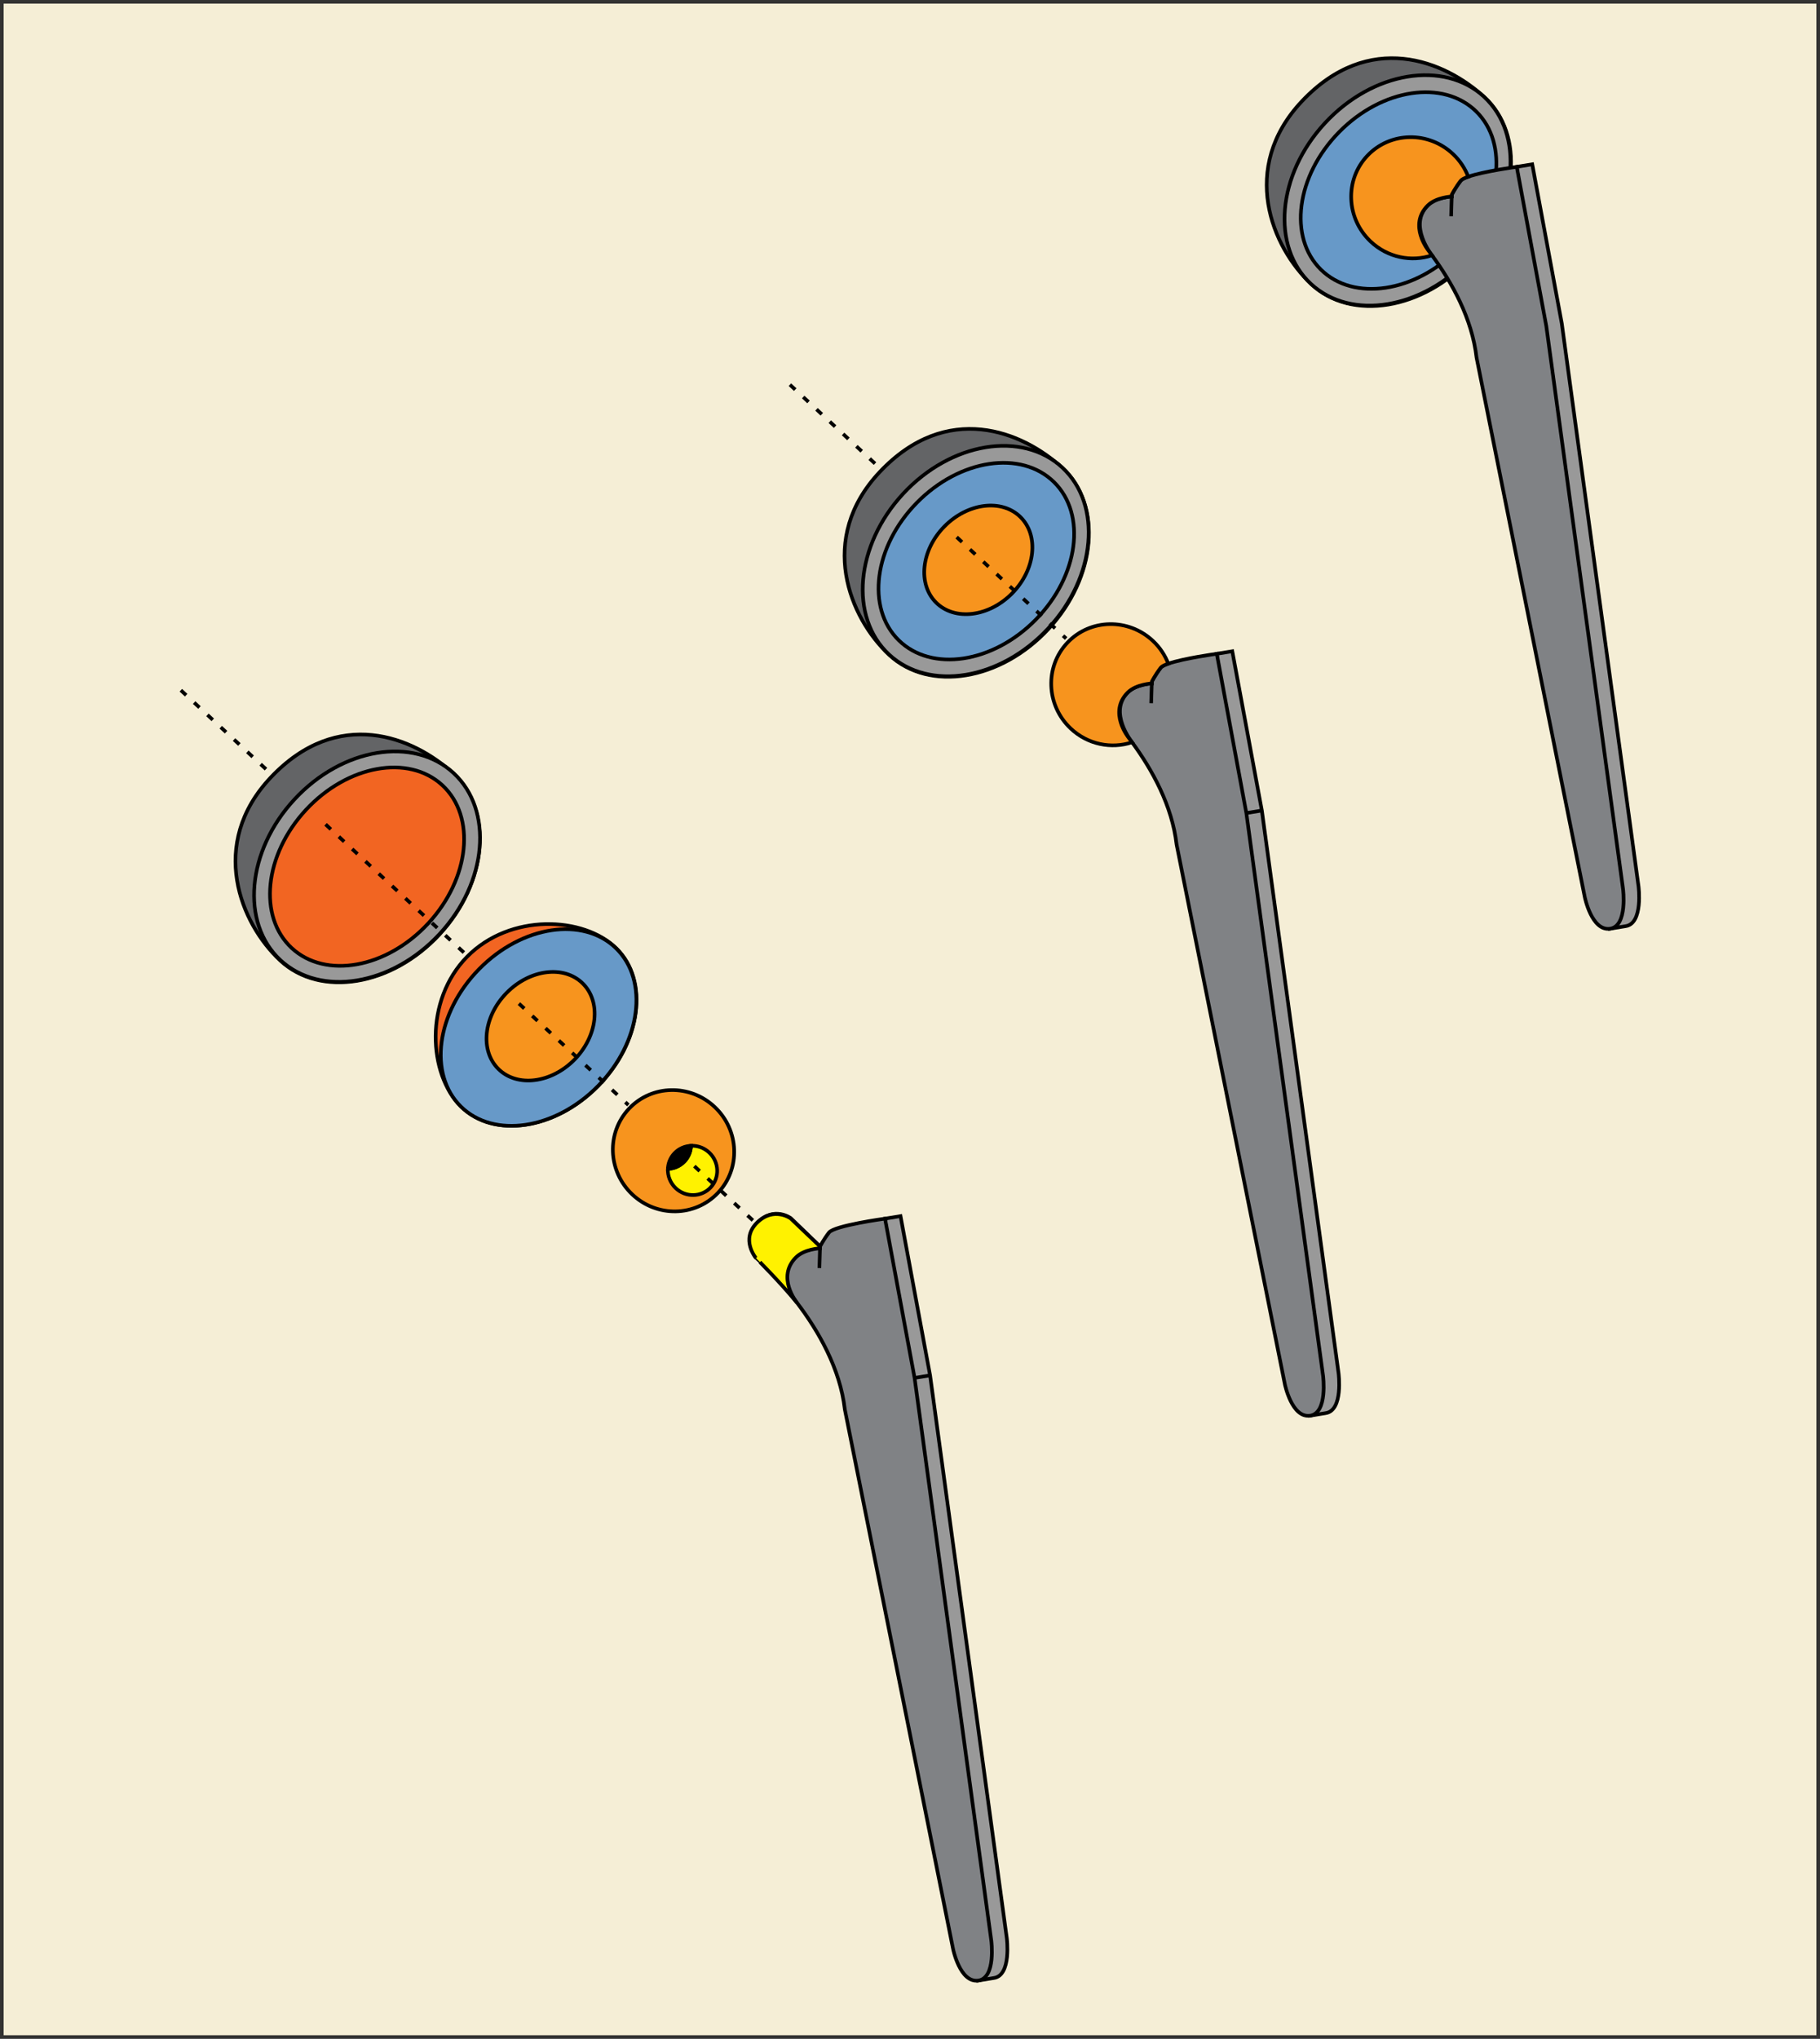 <?xml version="1.0" encoding="utf-8"?>

<!DOCTYPE svg PUBLIC "-//W3C//DTD SVG 1.1//EN" "http://www.w3.org/Graphics/SVG/1.1/DTD/svg11.dtd">
<svg version="1.1" id="Layer_1" xmlns="http://www.w3.org/2000/svg" xmlns:xlink="http://www.w3.org/1999/xlink" x="0px" y="0px"
	 width="502px" height="562px" viewBox="0 0 502 562" enable-background="new 0 0 502 562" xml:space="preserve">

<rect x="0" y="0" width="502" height="562" fill="#333333" stroke="none"/>

<defs>
	<style type="text/css">
	text {
	  font-family: Helvetica, Verdana, ArialUnicodeMS, san-serif
	}
	</style>
</defs>

<g>
   <desc>
	PS 3.17 Part 17: Explanatory Information
   </desc>
</g>

<g>
	<rect x="1" y="1" fill="#F5EED6" width="500" height="560"/>
	<g>
		<g>
			<path fill="#636466" stroke="#000000" d="M242.647,130.101c18.477-19.612,39.377-11.292,50.426-1.054
				c11.052,10.238,9.321,30.073-3.863,44.301c-13.185,14.229-32.828,17.463-43.878,7.224S225.362,148.446,242.647,130.101z"/>
			
				<ellipse transform="matrix(-0.734 -0.68 0.68 -0.734 361.445 451.336)" fill="#999999" stroke="#000000" cx="269.203" cy="154.81" rx="27.275" ry="35.121"/>
			
				<ellipse transform="matrix(-0.713 -0.701 0.701 -0.713 352.938 453.734)" fill="#6799C8" stroke="#000000" cx="269.336" cy="154.63" rx="22.995" ry="30.561"/>
			
				<ellipse transform="matrix(-0.713 -0.701 0.701 -0.713 354.132 453.508)" fill="#F7941E" stroke="#000000" cx="269.89" cy="154.27" rx="13.126" ry="16.565"/>
			<path fill="#999999" stroke="#000000" d="M335.62,180.212l4.277-0.7l8.152,43.902l21.154,155.067c0,0,1.397,10.406-3.623,11.051
				l-4.277,0.699L335.62,180.212z"/>
			<path fill="#808285" stroke="#000000" d="M312.247,204.609c0,0-6.691-8.308-1.152-13.765c2.287-2.253,6.59-2.457,6.59-2.457
				l0.016-0.503c0,0,0.982-1.924,2.469-3.848c0.287-0.372,1.045-0.743,2.074-1.1c4.294-1.487,13.377-2.725,13.377-2.725
				l8.152,43.902l21.154,155.067c0,0,1.397,10.408-3.623,11.051c-5.021,0.645-6.912-8.689-6.912-8.689l-29.855-148.723
				C323.3,222.019,317.741,212.076,312.247,204.609z"/>
			<polyline fill="#666666" stroke="#000000" points="317.685,188.387 317.519,193.833 317.7,187.884 			"/>
			<path fill="#F7941E" stroke="#000000" d="M317.7,187.884c0,0,0.982-1.924,2.469-3.848c0.287-0.372,1.045-0.743,2.074-1.1
				c-0.89-2.282-2.271-4.419-4.176-6.222c-6.773-6.407-17.361-6.213-23.65,0.432c-6.289,6.647-5.895,17.229,0.881,23.636
				c4.716,4.459,11.275,5.711,16.949,3.826l-0.939-1.258c0,0-5.752-7.05-0.213-12.507c2.287-2.253,6.59-2.457,6.59-2.457
				L317.7,187.884z"/>
			<line fill="none" stroke="#000000" stroke-dasharray="2,3" x1="263.877" y1="148.051" x2="294.065" y2="176.013"/>
			<line fill="none" stroke="#000000" stroke-dasharray="2,3" x1="217.873" y1="106.036" x2="242.398" y2="128.752"/>
			<line fill="none" stroke="#000000" x1="348.05" y1="223.415" x2="343.772" y2="224.114"/>
		</g>
		<g>
			<path fill="#636466" stroke="#000000" d="M359.089,27.917c18.477-19.612,39.378-11.292,50.426-1.054
				c11.05,10.238,9.319,30.073-3.863,44.301c-13.185,14.229-32.828,17.463-43.878,7.224S341.804,46.261,359.089,27.917z"/>
			
				<ellipse transform="matrix(-0.734 -0.68 0.68 -0.734 632.75 353.34)" fill="#999999" stroke="#000000" cx="385.645" cy="52.625" rx="27.275" ry="35.121"/>
			
				<ellipse transform="matrix(-0.713 -0.701 0.701 -0.713 624.05 360.343)" fill="#6799C8" stroke="#000000" cx="385.777" cy="52.446" rx="22.995" ry="30.561"/>
			<path fill="#999999" stroke="#000000" d="M418.354,45.985l4.277-0.7l8.152,43.902l21.154,155.067c0,0,1.397,10.406-3.623,11.05
				l-4.277,0.699L418.354,45.985z"/>
			<path fill="#808285" stroke="#000000" d="M394.981,70.382c0,0-6.691-8.308-1.152-13.765c2.287-2.253,6.59-2.457,6.59-2.457
				l0.016-0.503c0,0,0.982-1.924,2.469-3.848c0.287-0.372,1.045-0.743,2.074-1.1c4.294-1.487,13.377-2.725,13.377-2.725
				l8.152,43.902l21.154,155.067c0,0,1.397,10.408-3.623,11.05c-5.021,0.645-6.912-8.689-6.912-8.689L407.271,98.593
				C406.034,87.792,400.476,77.849,394.981,70.382z"/>
			<polyline fill="#666666" stroke="#000000" points="400.419,54.16 400.253,59.606 400.435,53.657 			"/>
			<path fill="#F7941E" stroke="#000000" d="M400.435,53.657c0,0,0.982-1.924,2.469-3.848c0.287-0.372,1.045-0.743,2.074-1.1
				c-0.89-2.282-2.271-4.419-4.176-6.222c-6.773-6.407-17.36-6.213-23.648,0.432c-6.288,6.647-5.894,17.229,0.881,23.636
				c4.715,4.459,11.273,5.711,16.947,3.826l-0.939-1.258c0,0-5.752-7.05-0.213-12.507c2.287-2.253,6.59-2.457,6.59-2.457
				L400.435,53.657z"/>
		</g>
		<g>
			<path fill="#636466" stroke="#000000" d="M74.656,214.328c18.478-19.612,39.379-11.292,50.427-1.054
				c11.051,10.238,9.32,30.073-3.863,44.301c-13.185,14.228-32.829,17.462-43.878,7.225
				C66.292,254.561,57.371,232.673,74.656,214.328z"/>
			
				<ellipse transform="matrix(-0.734 -0.68 0.68 -0.734 12.985 483.165)" fill="#999999" stroke="#000000" cx="101.213" cy="239.037" rx="27.275" ry="35.121"/>
			
				<ellipse transform="matrix(-0.734 -0.68 0.68 -0.734 12.984 483.165)" fill="#F26522" stroke="#000000" cx="101.212" cy="239.037" rx="22.995" ry="30.561"/>
			<path fill="#F26522" stroke="#000000" d="M128.833,263.723c11.836-12.034,32.132-11.208,41.186-2.304
				c9.056,8.905,6.801,25.876-5.034,37.909c-11.836,12.034-28.77,14.57-37.824,5.665
				C118.106,296.089,116.998,275.756,128.833,263.723z"/>
			
				<ellipse transform="matrix(-0.713 -0.701 0.701 -0.713 55.968 589.321)" fill="#6799C8" stroke="#000000" cx="148.59" cy="283.207" rx="22.993" ry="30.56"/>
			
				<ellipse transform="matrix(-0.713 -0.701 0.701 -0.713 57.168 589.092)" fill="#F7941E" stroke="#000000" cx="149.144" cy="282.846" rx="13.125" ry="16.564"/>
			
				<ellipse transform="matrix(-0.727 -0.687 0.687 -0.727 102.949 675.624)" fill="#F7941E" stroke="#000000" cx="185.936" cy="317.323" rx="16.882" ry="16.565"/>
			<path fill="#FFF200" stroke="#000000" d="M195.638,317.72c-1.418-1.341-3.246-1.965-5.035-1.893
				c-0.064,1.559-0.66,3.093-1.807,4.305c-1.242,1.312-2.896,2-4.584,2.068c-0.079,1.917,0.646,3.871,2.166,5.308
				c2.755,2.606,7.061,2.526,9.617-0.176C198.553,324.629,198.393,320.325,195.638,317.72z"/>
			<path stroke="#000000" d="M190.603,315.827c-1.688,0.068-3.342,0.757-4.583,2.068c-1.146,1.212-1.742,2.746-1.808,4.305
				c1.688-0.068,3.342-0.757,4.584-2.068C189.942,318.92,190.538,317.386,190.603,315.827z"/>
			<g>
				<path fill="#999999" stroke="#000000" d="M244.11,335.912l4.277-0.7l8.152,43.902l21.154,155.068c0,0,1.397,10.406-3.623,11.051
					l-4.277,0.699L244.11,335.912z"/>
				<path fill="#808285" stroke="#000000" d="M226.009,349.533l0.182-5.949c0,0,0.982-1.924,2.469-3.848
					c1.485-1.923,15.451-3.824,15.451-3.824l8.152,43.901l21.154,155.068c0,0,1.397,10.407-3.623,11.051
					c-5.021,0.645-6.912-8.69-6.912-8.69L233.026,388.52c-2.601-22.729-24.344-41.679-24.344-41.679s-4.298-5.25,0.276-9.869
					c4.574-4.62,9.175-1.178,9.175-1.178l8.057,7.79L226.009,349.533z"/>
				<path fill="#FFF200" stroke="#000000" d="M219.798,359.051c0,0-5.752-7.05-0.213-12.507c2.287-2.253,6.59-2.457,6.59-2.457
					l0.016-0.503l-8.113-7.729c0,0-4.646-3.385-9.28,1.179c-4.636,4.564-0.3,9.733-0.3,9.733S215.169,353.404,219.798,359.051z"/>
				<line fill="none" stroke="#000000" x1="256.54" y1="379.114" x2="252.263" y2="379.813"/>
			</g>
			<line fill="none" stroke="#000000" stroke-dasharray="2,3" x1="187.845" y1="318.04" x2="207.96" y2="336.671"/>
			<line fill="none" stroke="#000000" stroke-dasharray="2,3" x1="143.131" y1="276.628" x2="173.319" y2="304.587"/>
			<line fill="none" stroke="#000000" stroke-dasharray="2,3" x1="89.797" y1="227.232" x2="128.148" y2="262.754"/>
			<line fill="none" stroke="#000000" stroke-dasharray="2,3" x1="49.883" y1="190.263" x2="74.408" y2="212.979"/>
		</g>
	</g>
</g>
</svg>
